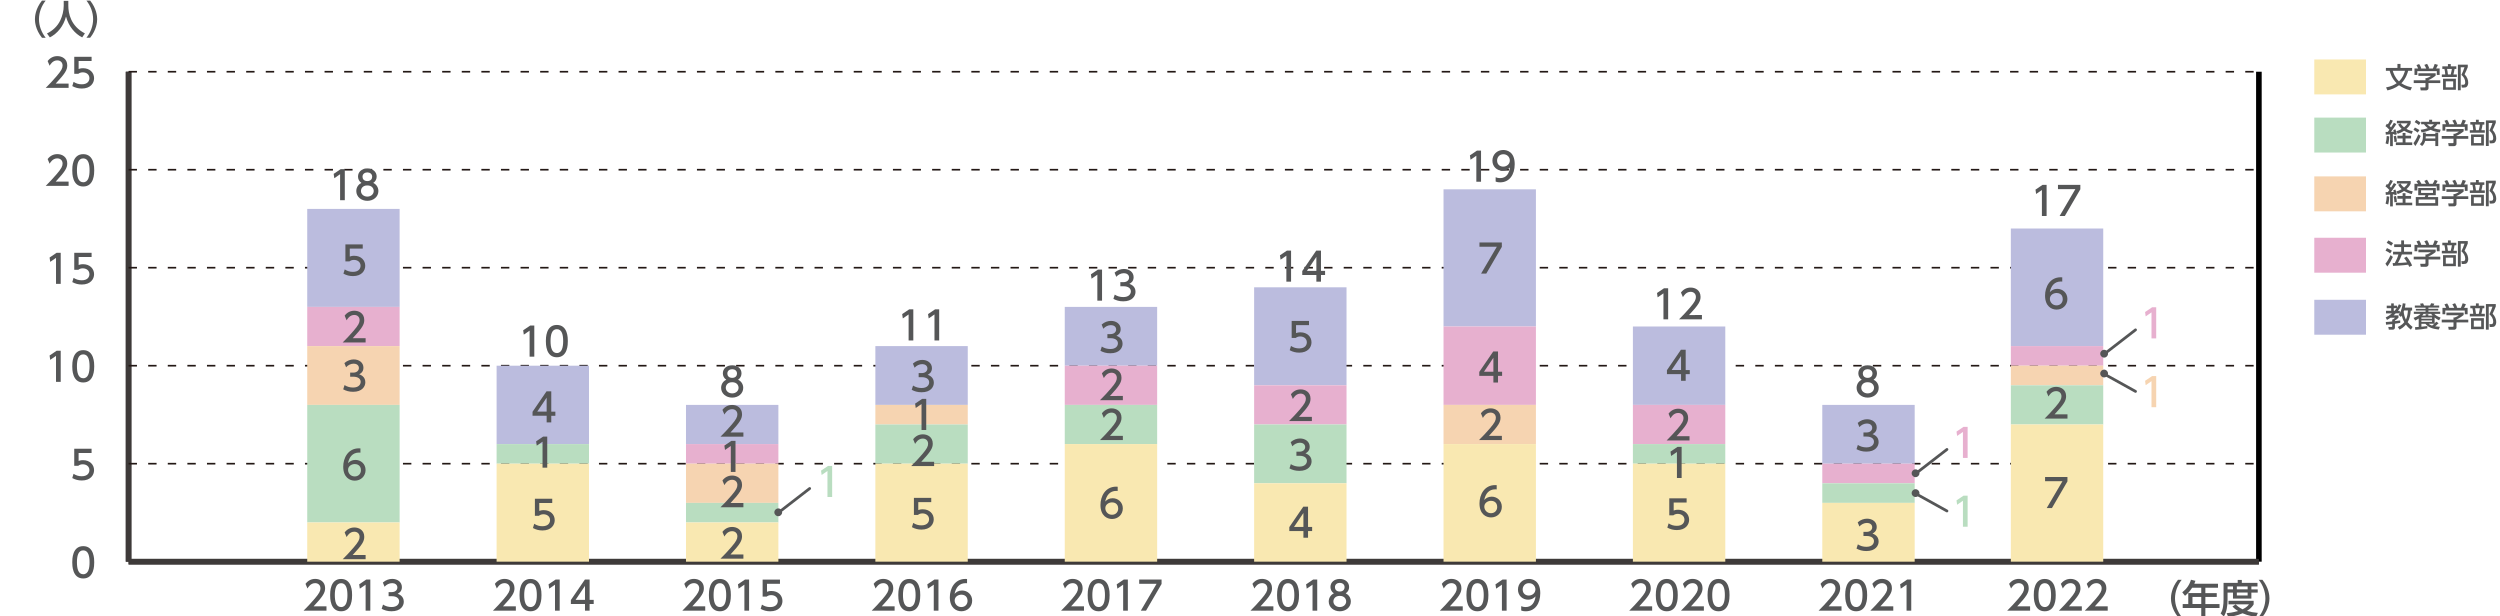 <?xml version="1.0" encoding="utf-8"?>
<!-- Generator: Adobe Illustrator 27.7.0, SVG Export Plug-In . SVG Version: 6.00 Build 0)  -->
<svg version="1.1" id="レイヤー_1" xmlns="http://www.w3.org/2000/svg" xmlns:xlink="http://www.w3.org/1999/xlink" x="0px"
	 y="0px" width="1216.78px" height="300px" viewBox="0 0 1216.78 300" style="enable-background:new 0 0 1216.78 300;"
	 xml:space="preserve">
<style type="text/css">
	.st0{fill:#BBBCDE;}
	.st1{fill:#555657;}
	.st2{fill:#A0D8EF;}
	.st3{fill:#E7B0CF;}
	.st4{fill:#F6D4B1;}
	.st5{fill:#B9DDC0;}
	.st6{fill:#F9E8B1;}
	.st7{fill-rule:evenodd;clip-rule:evenodd;fill:none;stroke:#3E3A39;stroke-width:2.725;stroke-miterlimit:10;}
	.st8{fill:none;stroke:#000000;stroke-width:2.725;stroke-miterlimit:10;}
	
		.st9{fill-rule:evenodd;clip-rule:evenodd;fill:none;stroke:#231815;stroke-width:0.818;stroke-miterlimit:10;stroke-dasharray:4.088,5.451;}
	.st10{fill:none;stroke:#555657;stroke-width:1.363;stroke-linecap:round;stroke-linejoin:round;stroke-miterlimit:10;}
	.st11{fill:#9F9F9F;}
</style>
<rect x="1126.39" y="145.91" class="st0" width="25.17" height="17"/>
<g>
	<path class="st1" d="M1167.02,159.13c0.52-0.23,2.06-0.9,3.18-2.32c-0.87-1.54-1.1-2.67-1.21-3.22c-0.16,0.26-0.22,0.37-0.44,0.7
		l-1.1-1.04c0.22-0.3,0.31-0.44,0.48-0.74h-1.91c-0.22,0.22-0.48,0.51-1.04,0.98h2.39v1.15c-0.71,0.68-1.1,0.98-1.73,1.39v0.26
		c0.29-0.04,2.47-0.31,2.58-0.34v1.2c-0.57,0.11-1.12,0.22-2.58,0.42v1.86c0,0.45-0.29,1.01-0.94,1.01h-2.03l-0.26-1.31h1.56
		c0.18,0,0.35-0.03,0.35-0.31v-1.08c-1.17,0.14-2.14,0.22-3.01,0.29l-0.11-1.32c0.93-0.05,1.83-0.09,3.12-0.26v-0.95h0.38
		c0.29-0.19,0.78-0.63,0.94-0.85h-2.14c-0.82,0.56-1.25,0.8-1.73,1.06l-0.61-1.21c0.59-0.29,1.65-0.81,3.06-1.98h-2.91v-1.24h2.51
		v-1.28h-2.17v-1.23h2.17v-1.09h1.27v1.09h1.58v1.01c0.42-0.63,0.67-1.16,0.91-1.7l1.21,0.55c-0.24,0.52-0.67,1.42-1.66,2.66h0.9
		v1.09c0.82-1.47,1.23-3.37,1.43-4.76l1.35,0.14c-0.05,0.49-0.14,1.09-0.31,1.96h3.51v1.42h-0.67c-0.15,1.98-0.48,3.97-1.49,5.67
		c0.71,0.87,1.47,1.56,2.39,2.32l-0.81,1.32c-0.45-0.34-1.43-1.08-2.44-2.43c-1.19,1.35-2.37,2.03-3.06,2.43L1167.02,159.13z
		 M1165.07,149.99v1.28h0.41c0.26-0.29,0.57-0.65,1.02-1.28H1165.07z M1170.1,151.12c-0.11,0.33-0.14,0.41-0.2,0.57
		c0.14,1.36,0.45,2.67,1.09,3.86c0.64-1.39,0.89-2.91,0.98-4.43H1170.1z"/>
	<path class="st1" d="M1177.21,155.04c-0.75,0.49-1.27,0.75-1.72,0.97l-0.78-1.29c2.28-0.82,2.99-1.54,3.4-1.96h-3.27v-1.02h5.71
		v-0.6h-4.72v-0.82h4.72v-0.59h-5.22v-1.02h2.96c-0.05-0.14-0.38-0.75-0.45-0.89l1.5-0.22c0.14,0.26,0.38,0.81,0.49,1.1h2.92
		c0.19-0.33,0.41-0.83,0.51-1.12l1.57,0.23c-0.12,0.33-0.34,0.72-0.44,0.89h2.8v1.02h-5.25v0.59h4.76v0.82h-4.76v0.6h5.73v1.02
		h-2.84c0.38,0.44,0.96,1.08,3.03,1.86l-0.72,1.31c-0.36-0.18-1.24-0.61-2.18-1.39v2.93c0.34-0.36,0.53-0.6,0.76-0.9l1.17,0.74
		c-0.83,0.89-1.54,1.42-1.69,1.54c1,0.14,1.72,0.18,2.32,0.22l-0.56,1.35c-3.47-0.42-5.08-1.17-6.48-2.82h-1.95v1.43
		c1.65-0.14,2.36-0.25,2.89-0.33v1.14c-1.53,0.31-4.31,0.63-5.87,0.7l-0.14-1.29c0.38-0.01,1.24-0.06,1.8-0.11V155.04z
		 M1178.52,154.52v0.61h5.18v-0.61H1178.52z M1178.52,155.97v0.68h5.18v-0.68H1178.52z M1180.59,153.62v-0.68h1.31v0.68h2.07
		c-0.33-0.37-0.5-0.59-0.72-0.87h-3.67c-0.16,0.26-0.29,0.45-0.67,0.87H1180.59z M1182.08,157.57c0.38,0.34,0.68,0.61,1.65,0.93
		c0.7-0.55,0.93-0.78,1.08-0.93H1182.08z"/>
	<path class="st1" d="M1199.09,152.17v1.13c-0.78,0.7-2.4,1.75-3.48,2.18v0.11h5.73v1.34h-5.73v2.44c0,0.98-0.98,1.13-1.12,1.13
		h-2.67l-0.26-1.45h2.2c0.38,0,0.38-0.19,0.38-0.44v-1.69h-5.72v-1.34h5.72v-1.06h0.6c0.46-0.15,1.41-0.53,2.02-1.08h-6.07v-1.28
		H1199.09z M1190.56,149.85c-0.29-0.74-0.63-1.35-0.82-1.68l1.32-0.49c0.37,0.52,0.79,1.32,1.02,2.05l-0.31,0.12h2.73
		c-0.34-0.79-0.6-1.25-0.93-1.76l1.35-0.52c0.29,0.44,0.82,1.45,1.04,2.13l-0.45,0.15h2.21c0.16-0.31,0.37-0.72,0.9-2.24l1.57,0.46
		c-0.31,0.72-0.49,1.08-0.9,1.77h1.73v3.12h-1.38v-1.83h-9.48v1.83h-1.38v-3.12H1190.56z"/>
	<path class="st1" d="M1205.06,148.8v-1.13h1.38v1.13h2.71v1.24h-0.86c-0.11,0.76-0.34,1.88-0.56,2.7h1.66v1.24h-7.3v-1.24h1.66
		c-0.05-0.97-0.2-1.96-0.4-2.7h-1.02v-1.24H1205.06z M1208.94,160.22h-6.25v-5.39h6.25V160.22z M1207.62,156.07h-3.59v2.93h3.59
		V156.07z M1206.44,152.75c0.29-1.04,0.48-2.31,0.55-2.7h-2.35c0.2,0.96,0.33,1.6,0.44,2.7H1206.44z M1209.92,160.45V148h4.81v1.16
		c-0.68,1.69-0.76,1.87-1.55,3.51c1.35,1.43,1.76,2.91,1.76,4.09c0,0.81-0.25,1.51-0.68,1.94c-0.34,0.34-0.79,0.45-1.5,0.45h-0.97
		l-0.18-1.39h0.89c0.4,0,0.98-0.05,0.98-1.2c0-1.42-0.76-2.69-1.87-3.59c0.55-1.05,1.2-2.67,1.51-3.72h-1.82v11.21H1209.92z"/>
</g>
<line class="st2" x1="1126.39" y1="162.9" x2="1126.39" y2="145.9"/>
<rect x="1126.39" y="115.72" class="st3" width="25.17" height="17"/>
<g>
	<path class="st1" d="M1164.65,125.05c-0.57,1.32-1.73,3.41-2.71,4.65l-0.93-1.36c0.6-0.71,1.2-1.45,2.5-4.16L1164.65,125.05z
		 M1161.77,120.74c1.05,0.48,1.69,0.85,2.39,1.3l-0.85,1.27c-0.71-0.53-1.42-0.95-2.24-1.32L1161.77,120.74z M1162.41,117.01
		c0.56,0.23,1.84,0.95,2.33,1.32l-0.9,1.28c-0.64-0.51-0.81-0.6-2.21-1.43L1162.41,117.01z M1169.01,123.85
		c-0.52,1.56-1.05,2.67-1.88,4.13c1.57-0.05,2.18-0.07,4.39-0.29c-0.53-0.94-1.12-1.73-1.42-2.11l1.24-0.7
		c1.28,1.46,2.21,3.26,2.67,4.35l-1.42,0.65c-0.18-0.41-0.3-0.7-0.48-1.06c-1.98,0.33-5.87,0.53-7.38,0.59l-0.2-1.35
		c0.19,0,0.93-0.03,1.04-0.03c0.9-1.65,1.39-2.75,1.77-4.19h-2.61v-1.31h3.96v-2.29h-3.41v-1.32h3.41v-1.92h1.38v1.92h3.42v1.32
		h-3.42v2.29h3.94v1.31H1169.01z"/>
	<path class="st1" d="M1185.46,121.51v1.13c-0.78,0.7-2.4,1.75-3.48,2.18v0.11h5.73v1.34h-5.73v2.44c0,0.98-0.98,1.13-1.12,1.13
		h-2.67l-0.26-1.45h2.2c0.38,0,0.38-0.19,0.38-0.44v-1.69h-5.72v-1.34h5.72v-1.06h0.6c0.46-0.15,1.41-0.53,2.02-1.08h-6.07v-1.28
		H1185.46z M1176.94,119.19c-0.29-0.74-0.63-1.35-0.82-1.68l1.32-0.49c0.37,0.52,0.79,1.32,1.02,2.05l-0.31,0.12h2.73
		c-0.34-0.79-0.6-1.25-0.93-1.76l1.35-0.52c0.29,0.44,0.82,1.45,1.04,2.13l-0.45,0.15h2.21c0.16-0.31,0.37-0.72,0.9-2.24l1.57,0.46
		c-0.31,0.72-0.49,1.08-0.9,1.77h1.73v3.12h-1.38v-1.83h-9.48v1.83h-1.38v-3.12H1176.94z"/>
	<path class="st1" d="M1191.44,118.14v-1.13h1.38v1.13h2.71v1.24h-0.86c-0.11,0.76-0.34,1.88-0.56,2.7h1.66v1.24h-7.3v-1.24h1.66
		c-0.05-0.97-0.2-1.96-0.4-2.7h-1.02v-1.24H1191.44z M1195.31,129.55h-6.25v-5.39h6.25V129.55z M1193.99,125.41h-3.59v2.93h3.59
		V125.41z M1192.81,122.08c0.29-1.04,0.48-2.31,0.55-2.7h-2.35c0.2,0.96,0.33,1.6,0.44,2.7H1192.81z M1196.29,129.79v-12.45h4.81
		v1.16c-0.68,1.69-0.76,1.87-1.55,3.51c1.35,1.43,1.76,2.91,1.76,4.09c0,0.81-0.25,1.51-0.68,1.94c-0.34,0.34-0.79,0.45-1.5,0.45
		h-0.97l-0.18-1.39h0.89c0.4,0,0.98-0.05,0.98-1.2c0-1.42-0.76-2.69-1.87-3.59c0.55-1.05,1.2-2.67,1.51-3.72h-1.82v11.21H1196.29z"
		/>
</g>
<rect x="1126.39" y="85.85" class="st4" width="25.17" height="17"/>
<g>
	<path class="st1" d="M1161.09,93.53c0.34,0,0.41,0,1.06-0.01c0.27-0.33,0.57-0.75,0.79-1.05c-0.98-1.12-1.51-1.49-1.91-1.75
		l0.71-1.21c0.22,0.17,0.29,0.22,0.44,0.34c0.15-0.22,0.72-1.12,1.23-2.26l1.25,0.45c-0.34,0.67-0.85,1.65-1.54,2.63
		c0.4,0.37,0.53,0.53,0.63,0.64c0.53-0.81,0.81-1.21,1.38-2.22l1.21,0.59c-0.68,1.12-2.13,3.18-2.62,3.79l1.36-0.05
		c-0.14-0.49-0.16-0.56-0.24-0.81l1.04-0.38c0.27,0.71,0.56,1.61,0.71,2.44l-1.16,0.37c-0.03-0.22-0.04-0.31-0.07-0.49
		c-0.16,0.01-0.61,0.05-0.74,0.07v5.82h-1.32V94.7c-0.7,0.05-1.75,0.12-2.1,0.15L1161.09,93.53z M1162.9,95.71
		c-0.03,0.48-0.12,2.33-0.53,3.82l-1.28-0.41c0.36-1.2,0.46-2.1,0.57-3.62L1162.9,95.71z M1166.15,95.37
		c0.24,0.9,0.38,1.7,0.44,2.89l-1.2,0.19c-0.01-0.78-0.15-1.96-0.35-2.8L1166.15,95.37z M1173.5,95.37v1.34h-2.71v1.92h3.27v1.28
		h-7.98v-1.28h3.31v-1.92h-2.55v-1.34h2.55v-1.35h1.39v1.35H1173.5z M1168.34,89.37c0.3,0.44,0.75,1.09,1.75,1.91
		c1.09-0.91,1.45-1.47,1.75-1.94h-5.25v-1.23h6.72v1.23c-0.18,0.42-0.63,1.42-2.07,2.71c1.43,0.83,2.52,1,3.07,1.06l-0.48,1.35
		c-1.92-0.51-2.99-1.05-3.75-1.51c-1.31,0.89-2.4,1.27-3.07,1.5l-0.68-1.27c0.49-0.14,1.32-0.37,2.58-1.1
		c-0.72-0.67-1.21-1.34-1.73-2.17L1168.34,89.37z"/>
	<path class="st1" d="M1180.78,89.47c-0.08-0.15-0.45-0.83-0.84-1.41l1.31-0.6c0.59,0.93,0.81,1.3,1.12,2.01h1.65
		c0.48-0.75,0.72-1.27,1-1.94l1.41,0.51c-0.27,0.6-0.7,1.23-0.85,1.43h1.76v3.25h-1.36v-2.01h-9.43v2.01h-1.41v-3.25h1.79
		c-0.45-0.7-0.72-1.08-0.86-1.27l1.28-0.63c0.29,0.38,0.68,0.91,1.21,1.9H1180.78z M1185.53,95.02h-3.57l-0.31,0.9h5.02v4.2h-10.87
		v-4.2h4.35c0.15-0.29,0.27-0.57,0.34-0.9h-3.51V91.5h8.55V95.02z M1185.27,97.12h-8.09v1.76h8.09V97.12z M1184.17,92.6h-5.81v1.31
		h5.81V92.6z"/>
	<path class="st1" d="M1199.09,92.11v1.13c-0.78,0.7-2.4,1.75-3.48,2.18v0.11h5.73v1.34h-5.73v2.44c0,0.98-0.98,1.13-1.12,1.13
		h-2.67l-0.26-1.45h2.2c0.38,0,0.38-0.19,0.38-0.44v-1.69h-5.72v-1.34h5.72v-1.06h0.6c0.46-0.15,1.41-0.53,2.02-1.08h-6.07v-1.28
		H1199.09z M1190.56,89.79c-0.29-0.74-0.63-1.35-0.82-1.68l1.32-0.49c0.37,0.52,0.79,1.32,1.02,2.05l-0.31,0.12h2.73
		c-0.34-0.79-0.6-1.25-0.93-1.76l1.35-0.52c0.29,0.44,0.82,1.45,1.04,2.13l-0.45,0.15h2.21c0.16-0.31,0.37-0.72,0.9-2.24l1.57,0.46
		c-0.31,0.72-0.49,1.08-0.9,1.77h1.73v3.12h-1.38v-1.83h-9.48v1.83h-1.38v-3.12H1190.56z"/>
	<path class="st1" d="M1205.06,88.74v-1.13h1.38v1.13h2.71v1.24h-0.86c-0.11,0.76-0.34,1.88-0.56,2.7h1.66v1.24h-7.3v-1.24h1.66
		c-0.05-0.97-0.2-1.96-0.4-2.7h-1.02v-1.24H1205.06z M1208.94,100.16h-6.25v-5.39h6.25V100.16z M1207.62,96.01h-3.59v2.93h3.59
		V96.01z M1206.44,92.68c0.29-1.04,0.48-2.31,0.55-2.7h-2.35c0.2,0.96,0.33,1.6,0.44,2.7H1206.44z M1209.92,100.39V87.94h4.81v1.16
		c-0.68,1.69-0.76,1.87-1.55,3.51c1.35,1.43,1.76,2.91,1.76,4.09c0,0.81-0.25,1.51-0.68,1.94c-0.34,0.34-0.79,0.45-1.5,0.45h-0.97
		l-0.18-1.39h0.89c0.4,0,0.98-0.05,0.98-1.2c0-1.42-0.76-2.69-1.87-3.59c0.55-1.05,1.2-2.67,1.51-3.72h-1.82v11.21H1209.92z"/>
</g>
<rect x="1126.39" y="57.24" class="st5" width="25.17" height="17"/>
<g>
	<path class="st1" d="M1161.09,64.21c0.34,0,0.41,0,1.06-0.01c0.27-0.33,0.57-0.75,0.79-1.05c-0.98-1.12-1.51-1.49-1.91-1.75
		l0.71-1.21c0.22,0.17,0.29,0.22,0.44,0.34c0.15-0.22,0.72-1.12,1.23-2.26l1.25,0.45c-0.34,0.67-0.85,1.65-1.54,2.63
		c0.4,0.37,0.53,0.53,0.63,0.64c0.53-0.81,0.81-1.21,1.38-2.22l1.21,0.59c-0.68,1.12-2.13,3.18-2.62,3.79l1.36-0.05
		c-0.14-0.49-0.16-0.56-0.24-0.81l1.04-0.38c0.27,0.71,0.56,1.61,0.71,2.44l-1.16,0.37c-0.03-0.22-0.04-0.31-0.07-0.49
		c-0.16,0.01-0.61,0.05-0.74,0.07v5.82h-1.32v-5.73c-0.7,0.05-1.75,0.12-2.1,0.15L1161.09,64.21z M1162.9,66.39
		c-0.03,0.48-0.12,2.33-0.53,3.82l-1.28-0.41c0.36-1.2,0.46-2.1,0.57-3.62L1162.9,66.39z M1166.15,66.05
		c0.24,0.9,0.38,1.7,0.44,2.89l-1.2,0.19c-0.01-0.78-0.15-1.96-0.35-2.8L1166.15,66.05z M1173.5,66.05v1.34h-2.71v1.92h3.27v1.28
		h-7.98v-1.28h3.31v-1.92h-2.55v-1.34h2.55V64.7h1.39v1.35H1173.5z M1168.34,60.05c0.3,0.44,0.75,1.09,1.75,1.91
		c1.09-0.91,1.45-1.47,1.75-1.94h-5.25v-1.23h6.72v1.23c-0.18,0.42-0.63,1.42-2.07,2.71c1.43,0.83,2.52,1,3.07,1.06l-0.48,1.35
		c-1.92-0.51-2.99-1.05-3.75-1.51c-1.31,0.89-2.4,1.27-3.07,1.5l-0.68-1.27c0.49-0.14,1.32-0.37,2.58-1.1
		c-0.72-0.67-1.21-1.34-1.73-2.17L1168.34,60.05z"/>
	<path class="st1" d="M1178.18,66.2c-0.49,1.23-1.6,3.53-2.61,4.88l-0.91-1.38c1.34-1.79,2.14-3.76,2.37-4.34L1178.18,66.2z
		 M1175.36,62.06c1.41,0.68,1.92,1.06,2.22,1.28l-0.89,1.2c-0.63-0.55-1.28-0.95-2.02-1.35L1175.36,62.06z M1176.05,58.35
		c0.67,0.34,1.55,0.9,2.11,1.31l-0.85,1.21c-0.68-0.59-1.12-0.87-2.07-1.42L1176.05,58.35z M1180.66,65.19h4.64v-0.64h1.41v6.53
		h-1.41v-2.5h-4.94c-0.38,1.31-0.86,1.92-1.51,2.5l-1.12-0.94c0.7-0.55,1.54-1.31,1.54-3.78v-1.82h1.39V65.19z M1178.19,63.16
		c0.61-0.08,1.73-0.22,3.45-0.79c-0.3-0.22-1.06-0.78-1.85-1.89h-1.39v-1.21h3.89v-1h1.46v1h3.87v1.21h-1.39
		c-0.24,0.42-0.67,1.12-1.77,1.92c1.15,0.38,2.18,0.57,3.45,0.71l-0.44,1.36c-0.76-0.1-2.5-0.31-4.46-1.27
		c-1.01,0.44-2.32,0.91-4.42,1.25L1178.19,63.16z M1185.3,67.4v-1.04h-4.64c0,0.27,0,0.52-0.07,1.04H1185.3z M1181.23,60.47
		c0.78,0.79,1.39,1.12,1.77,1.31c0.98-0.51,1.28-0.87,1.62-1.31H1181.23z"/>
	<path class="st1" d="M1199.09,62.79v1.13c-0.78,0.7-2.4,1.75-3.48,2.18v0.11h5.73v1.34h-5.73v2.44c0,0.98-0.98,1.13-1.12,1.13
		h-2.67l-0.26-1.45h2.2c0.38,0,0.38-0.19,0.38-0.44v-1.69h-5.72v-1.34h5.72v-1.06h0.6c0.46-0.15,1.41-0.53,2.02-1.08h-6.07v-1.28
		H1199.09z M1190.56,60.47c-0.29-0.74-0.63-1.35-0.82-1.68l1.32-0.49c0.37,0.52,0.79,1.32,1.02,2.05l-0.31,0.12h2.73
		c-0.34-0.79-0.6-1.25-0.93-1.76l1.35-0.52c0.29,0.44,0.82,1.45,1.04,2.13l-0.45,0.15h2.21c0.16-0.31,0.37-0.72,0.9-2.24l1.57,0.46
		c-0.31,0.72-0.49,1.08-0.9,1.77h1.73v3.12h-1.38v-1.83h-9.48v1.83h-1.38v-3.12H1190.56z"/>
	<path class="st1" d="M1205.06,59.42v-1.13h1.38v1.13h2.71v1.24h-0.86c-0.11,0.76-0.34,1.88-0.56,2.7h1.66v1.24h-7.3v-1.24h1.66
		c-0.05-0.97-0.2-1.96-0.4-2.7h-1.02v-1.24H1205.06z M1208.94,70.84h-6.25v-5.39h6.25V70.84z M1207.62,66.69h-3.59v2.93h3.59V66.69z
		 M1206.44,63.36c0.29-1.04,0.48-2.31,0.55-2.7h-2.35c0.2,0.96,0.33,1.6,0.44,2.7H1206.44z M1209.92,71.07V58.61h4.81v1.16
		c-0.68,1.69-0.76,1.87-1.55,3.51c1.35,1.43,1.76,2.91,1.76,4.09c0,0.81-0.25,1.51-0.68,1.94c-0.34,0.34-0.79,0.45-1.5,0.45h-0.97
		l-0.18-1.39h0.89c0.4,0,0.98-0.05,0.98-1.2c0-1.42-0.76-2.69-1.87-3.59c0.55-1.05,1.2-2.67,1.51-3.72h-1.82v11.21H1209.92z"/>
</g>
<rect x="1126.39" y="28.94" class="st6" width="25.17" height="17"/>
<g>
	<path class="st1" d="M1173.17,44c-2.43-0.63-3.94-1.41-5.52-2.51c-1.99,1.47-3.85,2.09-5.65,2.51l-0.68-1.45
		c2.55-0.46,4.17-1.35,5.16-2.05c-2.3-2.24-3.06-4.8-3.4-6.04h-1.84v-1.41h5.62v-1.94h1.49v1.94h5.66v1.41h-1.94
		c-0.24,0.94-0.97,3.67-3.3,6.06c2.13,1.41,4.13,1.8,5.17,1.99L1173.17,44z M1164.58,34.47c0.33,1.04,1.06,3.34,3.03,5.14
		c2.02-1.91,2.67-4.28,2.92-5.14H1164.58z"/>
	<path class="st1" d="M1185.46,35.67v1.13c-0.78,0.7-2.4,1.75-3.48,2.18v0.11h5.73v1.34h-5.73v2.44c0,0.98-0.98,1.13-1.12,1.13
		h-2.67l-0.26-1.45h2.2c0.38,0,0.38-0.19,0.38-0.44v-1.69h-5.72v-1.34h5.72v-1.06h0.6c0.46-0.15,1.41-0.53,2.02-1.08h-6.07v-1.28
		H1185.46z M1176.94,33.35c-0.29-0.74-0.63-1.35-0.82-1.68l1.32-0.49c0.37,0.52,0.79,1.32,1.02,2.05l-0.31,0.12h2.73
		c-0.34-0.79-0.6-1.25-0.93-1.76l1.35-0.52c0.29,0.44,0.82,1.45,1.04,2.13l-0.45,0.15h2.21c0.16-0.31,0.37-0.72,0.9-2.24l1.57,0.46
		c-0.31,0.72-0.49,1.08-0.9,1.77h1.73v3.12h-1.38v-1.83h-9.48v1.83h-1.38v-3.12H1176.94z"/>
	<path class="st1" d="M1191.44,32.3v-1.13h1.38v1.13h2.71v1.24h-0.86c-0.11,0.76-0.34,1.88-0.56,2.7h1.66v1.24h-7.3v-1.24h1.66
		c-0.05-0.97-0.2-1.96-0.4-2.7h-1.02V32.3H1191.44z M1195.31,43.72h-6.25v-5.39h6.25V43.72z M1193.99,39.57h-3.59v2.93h3.59V39.57z
		 M1192.81,36.24c0.29-1.04,0.48-2.31,0.55-2.7h-2.35c0.2,0.96,0.33,1.6,0.44,2.7H1192.81z M1196.29,43.95V31.49h4.81v1.16
		c-0.68,1.69-0.76,1.87-1.55,3.51c1.35,1.43,1.76,2.91,1.76,4.09c0,0.81-0.25,1.51-0.68,1.94c-0.34,0.34-0.79,0.45-1.5,0.45h-0.97
		l-0.18-1.39h0.89c0.4,0,0.98-0.05,0.98-1.2c0-1.42-0.76-2.69-1.87-3.59c0.55-1.05,1.2-2.67,1.51-3.72h-1.82v11.21H1196.29z"/>
</g>
<g>
	<path class="st1" d="M1060.05,300.29c-3.23-4.05-3.42-7.84-3.42-9.05c0-1.2,0.19-5,3.42-9.05h1.81c-2.04,2.6-3.26,5.75-3.26,9.05
		c0,3.3,1.24,6.45,3.26,9.05H1060.05z"/>
	<path class="st1" d="M1079.53,284.14v1.93h-6.15v2.6h5.54v1.87h-5.54v3.45h6.89v1.93h-6.89v4.29h-2v-4.29h-9.03v-1.93h2.71v-5.33
		h6.32v-2.6h-4.43c-1.36,2.12-2.48,3.09-3.47,3.91l-1.35-1.7c2.06-1.56,3.49-3.53,4.24-6.11l2.18,0.53
		c-0.25,0.74-0.36,0.99-0.55,1.43H1079.53z M1071.38,290.53h-4.28v3.45h4.28V290.53z"/>
	<path class="st1" d="M1082.25,283.68h6.87v-1.41h2v1.41h7.63v1.76h-2.98v1.41h3.09v1.56h-3.09v2.94h-8.95v-2.94h-2.64v3.47
		c0,2.92-0.4,5.98-1.81,8.17l-1.57-1.49c1.15-1.68,1.43-4.22,1.43-6.72V283.68z M1088.14,294.16c0.55,0.55,1.53,1.55,3.36,2.39
		c2.02-0.97,2.67-1.83,3.09-2.4h-9.96v-1.72h12.25v1.72c-0.29,0.5-1.03,1.79-3.25,3.21c1.64,0.48,3.21,0.75,5.31,0.94l-0.88,1.89
		c-0.92-0.09-3.59-0.4-6.57-1.7c-2.9,1.26-5.42,1.58-6.99,1.74l-0.78-1.78c1.05-0.11,2.94-0.29,5.57-1.07
		c-1.76-1.07-2.42-1.83-2.73-2.2L1088.14,294.16z M1084.19,285.44v1.41h2.64v-1.41H1084.19z M1088.7,285.44v1.41h5.25v-1.41H1088.7z
		 M1088.7,288.41v1.41h5.25v-1.41H1088.7z"/>
	<path class="st1" d="M1099.34,300.29c2.04-2.58,3.26-5.74,3.26-9.05c0-3.3-1.22-6.47-3.26-9.05h1.81c3.09,3.86,3.42,7.58,3.42,9.05
		c0,1.47-0.32,5.19-3.42,9.05H1099.34z"/>
</g>
<g>
	<path class="st1" d="M20.42,18.38C17.19,14.34,17,10.54,17,9.34c0-1.2,0.19-5,3.42-9.05h1.81c-2.04,2.6-3.26,5.75-3.26,9.05
		c0,3.3,1.24,6.45,3.26,9.05H20.42z"/>
	<path class="st1" d="M31.02,0.42h2.23v2.35c0,3.7,1.16,9.93,8.07,13.48l-1.32,1.95c-3.51-1.76-6.57-5.33-7.88-10.15
		c-1.18,4.58-4.05,8.19-7.85,10.15l-1.41-1.91c2.79-1.35,5.12-3.53,6.47-6.34c1.03-2.12,1.68-4.77,1.68-7.1V0.42z"/>
	<path class="st1" d="M42.06,18.38c2.04-2.58,3.26-5.74,3.26-9.05c0-3.3-1.22-6.47-3.26-9.05h1.81c3.09,3.86,3.42,7.58,3.42,9.05
		c0,1.47-0.32,5.19-3.42,9.05H42.06z"/>
</g>
<g>
	<line class="st7" x1="62.58" y1="273.38" x2="1099.43" y2="273.38"/>
	<g>
		<g>
			<line class="st7" x1="62.58" y1="273.38" x2="62.58" y2="34.91"/>
			<line class="st8" x1="1099.43" y1="273.38" x2="1099.43" y2="34.91"/>
		</g>
	</g>
</g>
<g>
	<g>
		<g>
			<path class="st1" d="M35.17,273.67c0-1.47,0-7.86,5.34-7.86c5.35,0,5.35,6.41,5.35,7.86c0,1.47,0,7.88-5.35,7.88
				C35.17,281.55,35.17,275.13,35.17,273.67z M43.59,273.67c0-2.92-0.55-5.8-3.07-5.8c-2.52,0-3.07,2.9-3.07,5.8
				c0,3.07,0.63,5.82,3.07,5.82C43.04,279.49,43.59,276.55,43.59,273.67z"/>
		</g>
		<g>
			<path class="st1" d="M44.58,220.47h-6.32v3.88c0.48-0.17,1.09-0.38,2.18-0.38c3.24,0,5.34,2.16,5.34,4.87
				c0,2.38-1.72,5.02-5.97,5.02c-1.68,0-3.15-0.38-4.64-1.18l0.63-2.08c1.22,0.82,2.52,1.2,3.99,1.2c2.92,0,3.72-1.72,3.72-2.98
				c0-1.78-1.45-2.84-3.23-2.84c-0.78,0-1.58,0.21-2.18,0.72h-1.97v-8.28h8.44V220.47z"/>
		</g>
		<g>
			<path class="st1" d="M27.55,170.72h2v15.14h-2.29V173.2l-2.82,1.95l-0.31-2.12L27.55,170.72z"/>
			<path class="st1" d="M35.17,178.28c0-1.47,0-7.86,5.34-7.86c5.35,0,5.35,6.41,5.35,7.86c0,1.47,0,7.88-5.35,7.88
				C35.17,186.16,35.17,179.75,35.17,178.28z M43.59,178.28c0-2.92-0.55-5.8-3.07-5.8c-2.52,0-3.07,2.9-3.07,5.8
				c0,3.07,0.63,5.82,3.07,5.82C43.04,184.1,43.59,181.16,43.59,178.28z"/>
		</g>
		<g>
			<path class="st1" d="M27.55,123.03h2v15.14h-2.29v-12.66l-2.82,1.95l-0.31-2.12L27.55,123.03z"/>
			<path class="st1" d="M44.59,125.09h-6.32v3.88c0.48-0.17,1.09-0.38,2.18-0.38c3.25,0,5.34,2.16,5.34,4.87
				c0,2.38-1.72,5.02-5.97,5.02c-1.68,0-3.15-0.38-4.64-1.18l0.63-2.08c1.22,0.82,2.52,1.2,3.99,1.2c2.92,0,3.72-1.72,3.72-2.98
				c0-1.78-1.45-2.84-3.23-2.84c-0.78,0-1.58,0.21-2.18,0.72h-1.97v-8.28h8.44V125.09z"/>
		</g>
		<g>
			<path class="st1" d="M33.39,88.41v2.06H22.24c1.66-1.66,3.42-3.45,5.36-5.75c2.31-2.71,2.86-3.84,2.86-5.12
				c0-1.49-1.03-2.52-2.58-2.52c-2.25,0-3.38,2-3.74,2.61l-0.95-2.27c1.18-1.56,2.79-2.41,4.75-2.41c2.16,0,4.79,1.24,4.79,4.52
				c0,2.16-0.9,3.82-5.61,8.85H33.39z"/>
			<path class="st1" d="M35.17,82.89c0-1.47,0-7.86,5.34-7.86c5.35,0,5.35,6.41,5.35,7.86c0,1.47,0,7.88-5.35,7.88
				C35.17,90.77,35.17,84.36,35.17,82.89z M43.59,82.89c0-2.92-0.55-5.8-3.07-5.8c-2.52,0-3.07,2.9-3.07,5.8
				c0,3.07,0.63,5.82,3.07,5.82C43.04,88.71,43.59,85.77,43.59,82.89z"/>
		</g>
		<g>
			<path class="st1" d="M33.39,40.71v2.06H22.24c1.66-1.66,3.42-3.45,5.36-5.75c2.31-2.71,2.86-3.84,2.86-5.12
				c0-1.49-1.03-2.52-2.58-2.52c-2.25,0-3.38,2-3.74,2.61l-0.95-2.27c1.18-1.56,2.79-2.41,4.75-2.41c2.16,0,4.79,1.24,4.79,4.52
				c0,2.16-0.9,3.82-5.61,8.85H33.39z"/>
			<path class="st1" d="M44.59,29.7h-6.32v3.88c0.48-0.17,1.09-0.38,2.18-0.38c3.25,0,5.34,2.16,5.34,4.87
				c0,2.38-1.72,5.02-5.97,5.02c-1.68,0-3.15-0.38-4.64-1.18l0.63-2.08c1.22,0.82,2.52,1.2,3.99,1.2c2.92,0,3.72-1.72,3.72-2.98
				c0-1.78-1.45-2.84-3.23-2.84c-0.78,0-1.58,0.21-2.18,0.72h-1.97v-8.28h8.44V29.7z"/>
		</g>
	</g>
	<line class="st7" x1="62.58" y1="273.38" x2="62.58" y2="34.91"/>
	<g>
		<g>
			<line class="st7" x1="62.58" y1="273.38" x2="1099.43" y2="273.38"/>
			<line class="st9" x1="62.58" y1="225.68" x2="1099.43" y2="225.68"/>
			<line class="st9" x1="62.58" y1="177.99" x2="1099.43" y2="177.99"/>
			<line class="st9" x1="62.58" y1="130.29" x2="1099.43" y2="130.29"/>
			<line class="st9" x1="62.58" y1="82.6" x2="1099.43" y2="82.6"/>
			<line class="st9" x1="62.58" y1="34.91" x2="1099.43" y2="34.91"/>
		</g>
	</g>
</g>
<g>
	<rect x="149.53" y="101.68" class="st0" width="44.97" height="47.69"/>
	<rect x="149.53" y="149.37" class="st2" width="44.97" height="0"/>
	<rect x="149.53" y="149.37" class="st3" width="44.97" height="19.08"/>
	<rect x="149.53" y="168.45" class="st4" width="44.97" height="28.62"/>
	<rect x="149.53" y="197.07" class="st5" width="44.97" height="57.23"/>
	<rect x="149.53" y="254.3" class="st6" width="44.97" height="19.08"/>
	<g>
		<path class="st1" d="M158.9,295.15v2.06h-11.15c1.66-1.66,3.42-3.45,5.36-5.75c2.31-2.71,2.86-3.84,2.86-5.12
			c0-1.49-1.03-2.52-2.58-2.52c-2.25,0-3.38,2-3.74,2.61l-0.95-2.27c1.18-1.56,2.79-2.41,4.75-2.41c2.16,0,4.79,1.24,4.79,4.52
			c0,2.16-0.9,3.82-5.61,8.85H158.9z"/>
		<path class="st1" d="M160.68,289.64c0-1.47,0-7.86,5.34-7.86c5.35,0,5.35,6.41,5.35,7.86c0,1.47,0,7.88-5.35,7.88
			C160.68,297.52,160.68,291.11,160.68,289.64z M169.1,289.64c0-2.92-0.55-5.8-3.07-5.8c-2.52,0-3.07,2.9-3.07,5.8
			c0,3.07,0.63,5.82,3.07,5.82C168.55,295.46,169.1,292.52,169.1,289.64z"/>
		<path class="st1" d="M178.24,282.08h2v15.14h-2.29v-12.66l-2.82,1.95l-0.31-2.12L178.24,282.08z"/>
		<path class="st1" d="M186.42,294.25c1.22,0.82,2.69,1.2,4.16,1.2c2.71,0,3.68-1.49,3.68-2.79c0-1.34-1.11-2.48-3.61-2.48h-1.51
			v-1.99h1.45c2.06,0,2.81-1.24,2.81-2.25c0-1.45-1.28-2.12-2.52-2.12c-1.43,0-2.77,0.69-3.72,1.75l-0.82-2.04
			c1.45-1.28,3.11-1.78,4.56-1.78c2.5,0,4.71,1.47,4.71,4.03c0,2.14-1.51,2.92-2.06,3.21c0.78,0.31,2.98,1.14,2.98,3.88
			c0,2.04-1.53,4.64-5.96,4.64c-1.99,0-3.45-0.48-4.81-1.2L186.42,294.25z"/>
	</g>
	<g>
		<path class="st1" d="M176.56,121h-6.32v3.87c0.48-0.17,1.09-0.38,2.18-0.38c3.25,0,5.34,2.16,5.34,4.87
			c0,2.39-1.72,5.02-5.97,5.02c-1.68,0-3.15-0.38-4.64-1.18l0.63-2.08c1.22,0.82,2.52,1.2,3.99,1.2c2.92,0,3.72-1.72,3.72-2.98
			c0-1.78-1.45-2.84-3.23-2.84c-0.78,0-1.58,0.21-2.18,0.73h-1.97v-8.29h8.44V121z"/>
	</g>
	<g>
		<path class="st1" d="M177.95,164.61v2.06h-11.15c1.66-1.66,3.42-3.45,5.36-5.74c2.31-2.71,2.86-3.84,2.86-5.12
			c0-1.49-1.03-2.52-2.58-2.52c-2.25,0-3.38,2-3.74,2.61l-0.95-2.27c1.18-1.56,2.79-2.4,4.75-2.4c2.16,0,4.79,1.24,4.79,4.52
			c0,2.16-0.9,3.82-5.61,8.86H177.95z"/>
	</g>
	<g>
		<path class="st1" d="M167.7,187.42c1.22,0.82,2.69,1.2,4.16,1.2c2.71,0,3.68-1.49,3.68-2.79c0-1.34-1.11-2.48-3.61-2.48h-1.51
			v-1.99h1.45c2.06,0,2.81-1.24,2.81-2.25c0-1.45-1.28-2.12-2.52-2.12c-1.43,0-2.77,0.69-3.72,1.76l-0.82-2.04
			c1.45-1.28,3.11-1.78,4.56-1.78c2.5,0,4.71,1.47,4.71,4.03c0,2.14-1.51,2.92-2.06,3.21c0.78,0.31,2.98,1.15,2.98,3.88
			c0,2.04-1.53,4.64-5.96,4.64c-1.99,0-3.45-0.48-4.81-1.2L167.7,187.42z"/>
	</g>
	<g>
		<path class="st1" d="M175.43,220.31c-0.44-0.02-0.48-0.04-0.67-0.04c-3.21,0-4.79,2.23-5.4,5.19c0.76-0.84,1.91-1.62,3.63-1.62
			c2.54,0,4.94,1.87,4.94,4.94c0,3.02-2.35,5.17-5.25,5.17c-2.42,0-5.63-1.55-5.63-6.83c0-4.18,2.33-8.91,7.62-8.91
			c0.27,0,0.44,0,0.76,0.04V220.31z M172.68,225.86c-1.47,0-3.28,0.94-3.28,2.84c0,1.58,1.24,3.19,3.23,3.19
			c1.97,0,3.04-1.45,3.04-3.02C175.66,226.21,173.51,225.86,172.68,225.86z"/>
	</g>
	<g>
		<path class="st1" d="M177.95,270.11v2.06h-11.15c1.66-1.66,3.42-3.45,5.36-5.74c2.31-2.71,2.86-3.84,2.86-5.12
			c0-1.49-1.03-2.52-2.58-2.52c-2.25,0-3.38,2-3.74,2.61l-0.95-2.27c1.18-1.56,2.79-2.4,4.75-2.4c2.16,0,4.79,1.24,4.79,4.52
			c0,2.16-0.9,3.82-5.61,8.86H177.95z"/>
	</g>
	<g>
		<g>
			<path class="st1" d="M165.82,82.31h2v15.14h-2.29V84.79l-2.82,1.95l-0.31-2.12L165.82,82.31z"/>
			<path class="st1" d="M184.17,93c0,2.79-2.44,4.75-5.38,4.75s-5.38-1.97-5.38-4.75c0-2.08,1.3-3.4,2.5-3.99
				c-1.13-0.69-1.66-1.91-1.66-3.07c0-2.25,1.78-3.93,4.54-3.93c2.75,0,4.54,1.68,4.54,3.93c0,1.16-0.53,2.39-1.66,3.07
				C182.88,89.6,184.17,90.91,184.17,93z M181.9,92.96c0-1.11-0.76-2.71-3.11-2.71c-2.33,0-3.11,1.58-3.11,2.71
				c0,1.51,1.3,2.73,3.11,2.73C180.6,95.69,181.9,94.46,181.9,92.96z M181.14,86.03c0-1.41-1.13-2.12-2.35-2.12s-2.35,0.73-2.35,2.1
				c0,0.92,0.53,2.12,2.35,2.12C180.59,88.13,181.14,86.93,181.14,86.03z"/>
		</g>
	</g>
</g>
<g>
	<rect x="241.7" y="177.99" class="st0" width="44.97" height="38.15"/>
	<rect x="241.7" y="216.14" class="st2" width="44.97" height="0"/>
	<rect x="241.7" y="216.14" class="st3" width="44.97" height="0"/>
	<rect x="241.7" y="216.14" class="st4" width="44.97" height="0"/>
	<rect x="241.7" y="216.14" class="st5" width="44.97" height="9.54"/>
	<rect x="241.7" y="225.68" class="st6" width="44.97" height="47.69"/>
	<g>
		<path class="st1" d="M251.07,295.15v2.06h-11.15c1.66-1.66,3.42-3.45,5.36-5.75c2.31-2.71,2.86-3.84,2.86-5.12
			c0-1.49-1.03-2.52-2.58-2.52c-2.25,0-3.38,2-3.74,2.61l-0.95-2.27c1.18-1.56,2.79-2.41,4.75-2.41c2.16,0,4.79,1.24,4.79,4.52
			c0,2.16-0.9,3.82-5.61,8.85H251.07z"/>
		<path class="st1" d="M252.86,289.64c0-1.47,0-7.86,5.34-7.86c5.35,0,5.35,6.41,5.35,7.86c0,1.47,0,7.88-5.35,7.88
			C252.86,297.52,252.86,291.11,252.86,289.64z M261.28,289.64c0-2.92-0.55-5.8-3.07-5.8c-2.52,0-3.07,2.9-3.07,5.8
			c0,3.07,0.63,5.82,3.07,5.82C260.72,295.46,261.28,292.52,261.28,289.64z"/>
		<path class="st1" d="M270.41,282.08h2v15.14h-2.29v-12.66l-2.82,1.95l-0.31-2.12L270.41,282.08z"/>
		<path class="st1" d="M284.72,297.21v-3.24h-6.87v-1.93l6.81-9.96h2.31v9.89h1.99v2h-1.99v3.24H284.72z M280.14,291.96h4.58v-6.79
			L280.14,291.96z"/>
	</g>
	<g>
		<path class="st1" d="M266.06,205.59v-3.24h-6.87v-1.93l6.81-9.96h2.31v9.89h1.99v2.01h-1.99v3.24H266.06z M261.48,200.34h4.58
			v-6.79L261.48,200.34z"/>
	</g>
	<g>
		<path class="st1" d="M264.35,212.49h2v15.14h-2.29v-12.66l-2.82,1.95l-0.31-2.12L264.35,212.49z"/>
	</g>
	<g>
		<path class="st1" d="M268.79,244.8h-6.32v3.87c0.48-0.17,1.09-0.38,2.18-0.38c3.25,0,5.34,2.16,5.34,4.87
			c0,2.39-1.72,5.02-5.97,5.02c-1.68,0-3.15-0.38-4.64-1.18l0.63-2.08c1.22,0.82,2.52,1.2,3.99,1.2c2.92,0,3.72-1.72,3.72-2.98
			c0-1.78-1.45-2.84-3.23-2.84c-0.78,0-1.58,0.21-2.18,0.73h-1.97v-8.29h8.44V244.8z"/>
	</g>
	<g>
		<g>
			<path class="st1" d="M258.05,158.45h2v15.14h-2.29v-12.66l-2.82,1.95l-0.31-2.12L258.05,158.45z"/>
			<path class="st1" d="M265.68,166.01c0-1.47,0-7.86,5.34-7.86c5.35,0,5.35,6.41,5.35,7.86c0,1.47,0,7.88-5.35,7.88
				C265.68,173.89,265.68,167.48,265.68,166.01z M274.1,166.01c0-2.92-0.55-5.8-3.07-5.8c-2.52,0-3.07,2.9-3.07,5.8
				c0,3.07,0.63,5.82,3.07,5.82C273.54,171.83,274.1,168.89,274.1,166.01z"/>
		</g>
	</g>
</g>
<g>
	<rect x="333.88" y="197.07" class="st0" width="44.97" height="19.08"/>
	<rect x="333.88" y="216.14" class="st2" width="44.97" height="0"/>
	<rect x="333.88" y="216.14" class="st3" width="44.97" height="9.54"/>
	<rect x="333.88" y="225.68" class="st4" width="44.97" height="19.08"/>
	<rect x="333.88" y="244.76" class="st5" width="44.97" height="9.54"/>
	<rect x="333.88" y="254.3" class="st6" width="44.97" height="19.08"/>
	<g>
		<path class="st1" d="M343.24,295.15v2.06H332.1c1.66-1.66,3.42-3.45,5.36-5.75c2.31-2.71,2.86-3.84,2.86-5.12
			c0-1.49-1.03-2.52-2.58-2.52c-2.25,0-3.38,2-3.74,2.61l-0.95-2.27c1.18-1.56,2.79-2.41,4.75-2.41c2.16,0,4.79,1.24,4.79,4.52
			c0,2.16-0.9,3.82-5.61,8.85H343.24z"/>
		<path class="st1" d="M345.03,289.64c0-1.47,0-7.86,5.34-7.86c5.35,0,5.35,6.41,5.35,7.86c0,1.47,0,7.88-5.35,7.88
			C345.03,297.52,345.03,291.11,345.03,289.64z M353.45,289.64c0-2.92-0.55-5.8-3.07-5.8c-2.52,0-3.07,2.9-3.07,5.8
			c0,3.07,0.63,5.82,3.07,5.82C352.9,295.46,353.45,292.52,353.45,289.64z"/>
		<path class="st1" d="M362.59,282.08h2v15.14h-2.29v-12.66l-2.82,1.95l-0.31-2.12L362.59,282.08z"/>
		<path class="st1" d="M379.63,284.14h-6.32v3.88c0.48-0.17,1.09-0.38,2.18-0.38c3.25,0,5.34,2.16,5.34,4.87
			c0,2.38-1.72,5.02-5.97,5.02c-1.68,0-3.15-0.38-4.64-1.18l0.63-2.08c1.22,0.82,2.52,1.2,3.99,1.2c2.92,0,3.72-1.72,3.72-2.98
			c0-1.78-1.45-2.84-3.23-2.84c-0.78,0-1.58,0.21-2.18,0.72h-1.97v-8.28h8.44V284.14z"/>
	</g>
	<g>
		<path class="st1" d="M361.82,210.47v2.06h-11.15c1.66-1.66,3.42-3.45,5.36-5.74c2.31-2.71,2.86-3.84,2.86-5.12
			c0-1.49-1.03-2.52-2.58-2.52c-2.25,0-3.38,2-3.74,2.61l-0.95-2.27c1.18-1.56,2.79-2.4,4.75-2.4c2.16,0,4.79,1.24,4.79,4.52
			c0,2.16-0.9,3.82-5.61,8.86H361.82z"/>
	</g>
	<g>
		<path class="st1" d="M355.98,214.57h2v15.14h-2.29v-12.66l-2.82,1.95l-0.31-2.12L355.98,214.57z"/>
	</g>
	<g>
		<path class="st1" d="M361.82,244.83v2.06h-11.15c1.66-1.66,3.42-3.45,5.36-5.74c2.31-2.71,2.86-3.84,2.86-5.12
			c0-1.49-1.03-2.52-2.58-2.52c-2.25,0-3.38,2-3.74,2.61l-0.95-2.27c1.18-1.56,2.79-2.4,4.75-2.4c2.16,0,4.79,1.24,4.79,4.52
			c0,2.16-0.9,3.82-5.61,8.86H361.82z"/>
	</g>
	<g>
		<path class="st1" d="M361.82,269.85v2.06h-11.15c1.66-1.66,3.42-3.45,5.36-5.74c2.31-2.71,2.86-3.84,2.86-5.12
			c0-1.49-1.03-2.52-2.58-2.52c-2.25,0-3.38,2-3.74,2.61l-0.95-2.27c1.18-1.56,2.79-2.4,4.75-2.4c2.16,0,4.79,1.24,4.79,4.52
			c0,2.16-0.9,3.82-5.61,8.86H361.82z"/>
	</g>
	<g>
		<g>
			<path class="st1" d="M361.74,188.78c0,2.79-2.44,4.75-5.38,4.75c-2.94,0-5.38-1.97-5.38-4.75c0-2.08,1.3-3.4,2.5-3.99
				c-1.13-0.69-1.66-1.91-1.66-3.07c0-2.25,1.78-3.93,4.54-3.93c2.75,0,4.54,1.68,4.54,3.93c0,1.16-0.53,2.39-1.66,3.07
				C360.44,185.38,361.74,186.7,361.74,188.78z M359.47,188.74c0-1.11-0.76-2.71-3.11-2.71c-2.33,0-3.11,1.58-3.11,2.71
				c0,1.51,1.3,2.73,3.11,2.73C358.17,191.47,359.47,190.25,359.47,188.74z M358.71,181.81c0-1.41-1.13-2.12-2.35-2.12
				c-1.22,0-2.35,0.73-2.35,2.1c0,0.92,0.53,2.12,2.35,2.12C358.15,183.91,358.71,182.71,358.71,181.81z"/>
		</g>
	</g>
</g>
<g>
	<rect x="426.05" y="168.45" class="st0" width="44.97" height="28.62"/>
	<rect x="426.05" y="197.07" class="st2" width="44.97" height="0"/>
	<rect x="426.05" y="197.07" class="st3" width="44.97" height="0"/>
	<rect x="426.05" y="197.07" class="st4" width="44.97" height="9.54"/>
	<rect x="426.05" y="206.6" class="st5" width="44.97" height="19.08"/>
	<rect x="426.05" y="225.68" class="st6" width="44.97" height="47.69"/>
	<g>
		<path class="st1" d="M435.42,295.15v2.06h-11.15c1.66-1.66,3.42-3.45,5.36-5.75c2.31-2.71,2.86-3.84,2.86-5.12
			c0-1.49-1.03-2.52-2.58-2.52c-2.25,0-3.38,2-3.74,2.61l-0.95-2.27c1.18-1.56,2.79-2.41,4.75-2.41c2.16,0,4.79,1.24,4.79,4.52
			c0,2.16-0.9,3.82-5.61,8.85H435.42z"/>
		<path class="st1" d="M437.21,289.64c0-1.47,0-7.86,5.34-7.86c5.35,0,5.35,6.41,5.35,7.86c0,1.47,0,7.88-5.35,7.88
			C437.21,297.52,437.21,291.11,437.21,289.64z M445.63,289.64c0-2.92-0.55-5.8-3.07-5.8c-2.52,0-3.07,2.9-3.07,5.8
			c0,3.07,0.63,5.82,3.07,5.82C445.07,295.46,445.63,292.52,445.63,289.64z"/>
		<path class="st1" d="M454.76,282.08h2v15.14h-2.29v-12.66l-2.82,1.95l-0.31-2.12L454.76,282.08z"/>
		<path class="st1" d="M470.67,283.87c-0.44-0.02-0.48-0.04-0.67-0.04c-3.21,0-4.79,2.23-5.4,5.19c0.76-0.84,1.91-1.62,3.63-1.62
			c2.54,0,4.94,1.87,4.94,4.94c0,3.02-2.35,5.17-5.25,5.17c-2.42,0-5.63-1.55-5.63-6.83c0-4.18,2.33-8.91,7.62-8.91
			c0.27,0,0.44,0,0.76,0.04V283.87z M467.93,289.43c-1.47,0-3.28,0.93-3.28,2.84c0,1.59,1.24,3.19,3.23,3.19
			c1.97,0,3.04-1.45,3.04-3.02C470.9,289.77,468.75,289.43,467.93,289.43z"/>
	</g>
	<g>
		<path class="st1" d="M444.4,187.65c1.22,0.82,2.69,1.2,4.16,1.2c2.71,0,3.68-1.49,3.68-2.79c0-1.34-1.11-2.48-3.61-2.48h-1.51
			v-1.99h1.45c2.06,0,2.81-1.24,2.81-2.25c0-1.45-1.28-2.12-2.52-2.12c-1.43,0-2.77,0.69-3.72,1.76l-0.82-2.04
			c1.45-1.28,3.11-1.78,4.56-1.78c2.5,0,4.71,1.47,4.71,4.03c0,2.14-1.51,2.92-2.06,3.21c0.78,0.31,2.98,1.15,2.98,3.88
			c0,2.04-1.53,4.64-5.96,4.64c-1.99,0-3.45-0.48-4.81-1.2L444.4,187.65z"/>
	</g>
	<g>
		<path class="st1" d="M448.81,194.14h2v15.14h-2.29v-12.66l-2.82,1.95l-0.31-2.12L448.81,194.14z"/>
	</g>
	<g>
		<path class="st1" d="M454.65,224.77v2.06h-11.15c1.66-1.66,3.42-3.45,5.36-5.74c2.31-2.71,2.86-3.84,2.86-5.12
			c0-1.49-1.03-2.52-2.58-2.52c-2.25,0-3.38,2-3.74,2.61l-0.95-2.27c1.18-1.56,2.79-2.4,4.75-2.4c2.16,0,4.79,1.24,4.79,4.52
			c0,2.16-0.9,3.82-5.61,8.86H454.65z"/>
	</g>
	<g>
		<path class="st1" d="M453.26,244.38h-6.32v3.87c0.48-0.17,1.09-0.38,2.18-0.38c3.25,0,5.34,2.16,5.34,4.87
			c0,2.39-1.72,5.02-5.97,5.02c-1.68,0-3.15-0.38-4.64-1.18l0.63-2.08c1.22,0.82,2.52,1.2,3.99,1.2c2.92,0,3.72-1.72,3.72-2.98
			c0-1.78-1.45-2.84-3.23-2.84c-0.78,0-1.58,0.21-2.18,0.73h-1.97v-8.29h8.44V244.38z"/>
	</g>
	<g>
		<g>
			<path class="st1" d="M442.52,150.56h2v15.14h-2.29v-12.66l-2.82,1.95l-0.31-2.12L442.52,150.56z"/>
			<path class="st1" d="M455.11,150.56h2v15.14h-2.29v-12.66l-2.82,1.95l-0.31-2.12L455.11,150.56z"/>
		</g>
	</g>
</g>
<g>
	<rect x="518.23" y="149.37" class="st0" width="44.97" height="28.62"/>
	<rect x="518.23" y="177.99" class="st2" width="44.97" height="0"/>
	<rect x="518.23" y="177.99" class="st3" width="44.97" height="19.08"/>
	<rect x="518.23" y="197.07" class="st4" width="44.97" height="0"/>
	<rect x="518.23" y="197.07" class="st5" width="44.97" height="19.08"/>
	<rect x="518.23" y="216.14" class="st6" width="44.97" height="57.23"/>
	<g>
		<path class="st1" d="M527.59,295.15v2.06h-11.15c1.66-1.66,3.42-3.45,5.36-5.75c2.31-2.71,2.86-3.84,2.86-5.12
			c0-1.49-1.03-2.52-2.58-2.52c-2.25,0-3.38,2-3.74,2.61l-0.95-2.27c1.18-1.56,2.79-2.41,4.75-2.41c2.16,0,4.79,1.24,4.79,4.52
			c0,2.16-0.9,3.82-5.61,8.85H527.59z"/>
		<path class="st1" d="M529.38,289.64c0-1.47,0-7.86,5.34-7.86c5.35,0,5.35,6.41,5.35,7.86c0,1.47,0,7.88-5.35,7.88
			C529.38,297.52,529.38,291.11,529.38,289.64z M537.8,289.64c0-2.92-0.55-5.8-3.07-5.8c-2.52,0-3.07,2.9-3.07,5.8
			c0,3.07,0.63,5.82,3.07,5.82C537.25,295.46,537.8,292.52,537.8,289.64z"/>
		<path class="st1" d="M546.94,282.08h2v15.14h-2.29v-12.66l-2.82,1.95l-0.31-2.12L546.94,282.08z"/>
		<path class="st1" d="M565.35,282.08v2.14l-7.56,13h-2.54l7.67-13.08h-8.46v-2.06H565.35z"/>
	</g>
	<g>
		<path class="st1" d="M536.26,168.67c1.22,0.82,2.69,1.2,4.16,1.2c2.71,0,3.68-1.49,3.68-2.79c0-1.34-1.11-2.48-3.61-2.48h-1.51
			v-1.99h1.45c2.06,0,2.81-1.24,2.81-2.25c0-1.45-1.28-2.12-2.52-2.12c-1.43,0-2.77,0.69-3.72,1.76l-0.82-2.04
			c1.45-1.28,3.11-1.78,4.56-1.78c2.5,0,4.71,1.47,4.71,4.03c0,2.14-1.51,2.92-2.06,3.21c0.78,0.31,2.98,1.15,2.98,3.88
			c0,2.04-1.53,4.64-5.96,4.64c-1.99,0-3.45-0.48-4.81-1.2L536.26,168.67z"/>
	</g>
	<g>
		<path class="st1" d="M546.51,192.72v2.06h-11.15c1.66-1.66,3.42-3.45,5.36-5.74c2.31-2.71,2.86-3.84,2.86-5.12
			c0-1.49-1.03-2.52-2.58-2.52c-2.25,0-3.38,2-3.74,2.61l-0.95-2.27c1.18-1.56,2.79-2.4,4.75-2.4c2.16,0,4.79,1.24,4.79,4.52
			c0,2.16-0.9,3.82-5.61,8.86H546.51z"/>
	</g>
	<g>
		<path class="st1" d="M546.51,212.14v2.06h-11.15c1.66-1.66,3.42-3.45,5.36-5.74c2.31-2.71,2.86-3.84,2.86-5.12
			c0-1.49-1.03-2.52-2.58-2.52c-2.25,0-3.38,2-3.74,2.61l-0.95-2.27c1.18-1.56,2.79-2.4,4.75-2.4c2.16,0,4.79,1.24,4.79,4.52
			c0,2.16-0.9,3.82-5.61,8.86H546.51z"/>
	</g>
	<g>
		<path class="st1" d="M543.99,238.96c-0.44-0.02-0.48-0.04-0.67-0.04c-3.21,0-4.79,2.23-5.4,5.19c0.76-0.84,1.91-1.62,3.63-1.62
			c2.54,0,4.94,1.87,4.94,4.94c0,3.02-2.35,5.17-5.25,5.17c-2.42,0-5.63-1.55-5.63-6.83c0-4.18,2.33-8.91,7.62-8.91
			c0.27,0,0.44,0,0.76,0.04V238.96z M541.25,244.51c-1.47,0-3.28,0.94-3.28,2.84c0,1.58,1.24,3.19,3.23,3.19
			c1.97,0,3.04-1.45,3.04-3.02C544.22,244.85,542.07,244.51,541.25,244.51z"/>
	</g>
	<g>
		<g>
			<path class="st1" d="M534.38,131.21h2v15.14h-2.29v-12.66l-2.82,1.95l-0.31-2.12L534.38,131.21z"/>
			<path class="st1" d="M542.56,143.39c1.22,0.82,2.69,1.2,4.16,1.2c2.71,0,3.68-1.49,3.68-2.79c0-1.34-1.11-2.48-3.61-2.48h-1.51
				v-1.99h1.45c2.06,0,2.81-1.24,2.81-2.25c0-1.45-1.28-2.12-2.52-2.12c-1.43,0-2.77,0.69-3.72,1.76l-0.82-2.04
				c1.45-1.28,3.11-1.78,4.56-1.78c2.5,0,4.71,1.47,4.71,4.03c0,2.14-1.51,2.92-2.06,3.21c0.78,0.31,2.98,1.15,2.98,3.88
				c0,2.04-1.53,4.64-5.96,4.64c-1.99,0-3.45-0.48-4.81-1.2L542.56,143.39z"/>
		</g>
	</g>
</g>
<g>
	<rect x="610.4" y="139.83" class="st0" width="44.97" height="47.69"/>
	<rect x="610.4" y="187.53" class="st2" width="44.97" height="0"/>
	<rect x="610.4" y="187.53" class="st3" width="44.97" height="19.08"/>
	<rect x="610.4" y="206.6" class="st4" width="44.97" height="0"/>
	<rect x="610.4" y="206.6" class="st5" width="44.97" height="28.62"/>
	<rect x="610.4" y="235.22" class="st6" width="44.97" height="38.15"/>
	<g>
		<path class="st1" d="M619.77,295.15v2.06h-11.15c1.66-1.66,3.42-3.45,5.36-5.75c2.31-2.71,2.86-3.84,2.86-5.12
			c0-1.49-1.03-2.52-2.58-2.52c-2.25,0-3.38,2-3.74,2.61l-0.95-2.27c1.18-1.56,2.79-2.41,4.75-2.41c2.16,0,4.79,1.24,4.79,4.52
			c0,2.16-0.9,3.82-5.61,8.85H619.77z"/>
		<path class="st1" d="M621.56,289.64c0-1.47,0-7.86,5.34-7.86c5.35,0,5.35,6.41,5.35,7.86c0,1.47,0,7.88-5.35,7.88
			C621.56,297.52,621.56,291.11,621.56,289.64z M629.97,289.64c0-2.92-0.55-5.8-3.07-5.8c-2.52,0-3.07,2.9-3.07,5.8
			c0,3.07,0.63,5.82,3.07,5.82C629.42,295.46,629.97,292.52,629.97,289.64z"/>
		<path class="st1" d="M639.11,282.08h2v15.14h-2.29v-12.66l-2.82,1.95l-0.31-2.12L639.11,282.08z"/>
		<path class="st1" d="M657.47,292.77c0,2.79-2.44,4.75-5.38,4.75c-2.94,0-5.38-1.97-5.38-4.75c0-2.08,1.3-3.4,2.5-3.99
			c-1.13-0.69-1.66-1.91-1.66-3.07c0-2.25,1.78-3.93,4.54-3.93c2.75,0,4.54,1.68,4.54,3.93c0,1.17-0.53,2.39-1.66,3.07
			C656.17,289.37,657.47,290.68,657.47,292.77z M655.2,292.73c0-1.11-0.76-2.71-3.11-2.71c-2.33,0-3.11,1.58-3.11,2.71
			c0,1.51,1.3,2.73,3.11,2.73C653.9,295.46,655.2,294.23,655.2,292.73z M654.43,285.8c0-1.41-1.13-2.12-2.35-2.12
			c-1.22,0-2.35,0.73-2.35,2.1c0,0.92,0.53,2.12,2.35,2.12C653.88,287.9,654.43,286.69,654.43,285.8z"/>
	</g>
	<g>
		<path class="st1" d="M637.12,158.26h-6.32v3.87c0.48-0.17,1.09-0.38,2.18-0.38c3.25,0,5.34,2.16,5.34,4.87
			c0,2.39-1.72,5.02-5.97,5.02c-1.68,0-3.15-0.38-4.64-1.18l0.63-2.08c1.22,0.82,2.52,1.2,3.99,1.2c2.92,0,3.72-1.72,3.72-2.98
			c0-1.78-1.45-2.84-3.23-2.84c-0.78,0-1.58,0.21-2.18,0.73h-1.97v-8.29h8.44V158.26z"/>
	</g>
	<g>
		<path class="st1" d="M638.51,202.89v2.06h-11.15c1.66-1.66,3.42-3.45,5.36-5.74c2.31-2.71,2.86-3.84,2.86-5.12
			c0-1.49-1.03-2.52-2.58-2.52c-2.25,0-3.38,2-3.74,2.61l-0.95-2.27c1.18-1.56,2.79-2.4,4.75-2.4c2.16,0,4.79,1.24,4.79,4.52
			c0,2.16-0.9,3.82-5.61,8.86H638.51z"/>
	</g>
	<g>
		<path class="st1" d="M628.26,225.9c1.22,0.82,2.69,1.2,4.16,1.2c2.71,0,3.68-1.49,3.68-2.79c0-1.34-1.11-2.48-3.61-2.48h-1.51
			v-1.99h1.45c2.06,0,2.81-1.24,2.81-2.25c0-1.45-1.28-2.12-2.52-2.12c-1.43,0-2.77,0.69-3.72,1.76l-0.82-2.04
			c1.45-1.28,3.11-1.78,4.56-1.78c2.5,0,4.71,1.47,4.71,4.03c0,2.14-1.51,2.92-2.06,3.21c0.78,0.31,2.98,1.15,2.98,3.88
			c0,2.04-1.53,4.64-5.96,4.64c-1.99,0-3.45-0.48-4.81-1.2L628.26,225.9z"/>
	</g>
	<g>
		<path class="st1" d="M634.39,261.72v-3.24h-6.87v-1.93l6.81-9.96h2.31v9.89h1.99v2.01h-1.99v3.24H634.39z M629.81,256.47h4.58
			v-6.79L629.81,256.47z"/>
	</g>
	<g>
		<g>
			<path class="st1" d="M626.38,121.96h2v15.14h-2.29v-12.66l-2.82,1.95l-0.31-2.12L626.38,121.96z"/>
			<path class="st1" d="M640.69,137.09v-3.24h-6.87v-1.93l6.81-9.96h2.31v9.89h1.99v2.01h-1.99v3.24H640.69z M636.11,131.84h4.58
				v-6.79L636.11,131.84z"/>
		</g>
	</g>
</g>
<g>
	<rect x="702.58" y="92.14" class="st0" width="44.97" height="66.77"/>
	<rect x="702.58" y="158.91" class="st2" width="44.97" height="0"/>
	<rect x="702.58" y="158.91" class="st3" width="44.97" height="38.16"/>
	<rect x="702.58" y="197.07" class="st4" width="44.97" height="19.08"/>
	<rect x="702.58" y="216.14" class="st5" width="44.97" height="0"/>
	<rect x="702.58" y="216.14" class="st6" width="44.97" height="57.23"/>
	<g>
		<path class="st1" d="M711.94,295.15v2.06H700.8c1.66-1.66,3.42-3.45,5.36-5.75c2.31-2.71,2.86-3.84,2.86-5.12
			c0-1.49-1.03-2.52-2.58-2.52c-2.25,0-3.38,2-3.74,2.61l-0.95-2.27c1.18-1.56,2.79-2.41,4.75-2.41c2.16,0,4.79,1.24,4.79,4.52
			c0,2.16-0.9,3.82-5.61,8.85H711.94z"/>
		<path class="st1" d="M713.73,289.64c0-1.47,0-7.86,5.34-7.86c5.35,0,5.35,6.41,5.35,7.86c0,1.47,0,7.88-5.35,7.88
			C713.73,297.52,713.73,291.11,713.73,289.64z M722.15,289.64c0-2.92-0.55-5.8-3.07-5.8c-2.52,0-3.07,2.9-3.07,5.8
			c0,3.07,0.63,5.82,3.07,5.82C721.6,295.46,722.15,292.52,722.15,289.64z"/>
		<path class="st1" d="M731.29,282.08h2v15.14H731v-12.66l-2.82,1.95l-0.31-2.12L731.29,282.08z"/>
		<path class="st1" d="M740.4,295.04c0.69,0.29,1.37,0.42,2.12,0.42c3.11,0,4.47-2.29,4.85-5.21c-0.53,0.55-1.57,1.62-3.63,1.62
			c-2.61,0-4.93-1.89-4.93-4.91c0-2.94,2.23-5.19,5.29-5.19c1.66,0,5.57,0.72,5.57,6.91c0,5.19-2.63,8.84-7.08,8.84
			c-1.22,0-1.87-0.25-2.2-0.38V295.04z M744.07,289.86c1.68,0,3.23-1.18,3.23-2.98c0-1.62-1.22-3.05-3.15-3.05
			c-2.12,0-3.05,1.72-3.05,3.05C741.09,288.95,742.6,289.86,744.07,289.86z"/>
	</g>
	<g>
		<path class="st1" d="M730.96,118.01v2.14l-7.56,13h-2.54l7.67-13.07h-8.46v-2.06H730.96z"/>
	</g>
	<g>
		<path class="st1" d="M726.85,186.18v-3.24h-6.87v-1.93l6.81-9.96h2.31v9.89h1.99v2.01h-1.99v3.24H726.85z M722.27,180.93h4.58
			v-6.79L722.27,180.93z"/>
	</g>
	<g>
		<path class="st1" d="M730.98,212.13v2.06h-11.15c1.66-1.66,3.42-3.45,5.36-5.74c2.31-2.71,2.86-3.84,2.86-5.12
			c0-1.49-1.03-2.52-2.58-2.52c-2.25,0-3.38,2-3.74,2.61l-0.95-2.27c1.18-1.56,2.79-2.4,4.75-2.4c2.16,0,4.79,1.24,4.79,4.52
			c0,2.16-0.9,3.82-5.61,8.86H730.98z"/>
	</g>
	<g>
		<path class="st1" d="M728.46,238.2c-0.44-0.02-0.48-0.04-0.67-0.04c-3.21,0-4.79,2.23-5.4,5.19c0.76-0.84,1.91-1.62,3.63-1.62
			c2.54,0,4.94,1.87,4.94,4.94c0,3.02-2.35,5.17-5.25,5.17c-2.42,0-5.63-1.55-5.63-6.83c0-4.18,2.33-8.91,7.62-8.91
			c0.27,0,0.44,0,0.76,0.04V238.2z M725.71,243.75c-1.47,0-3.28,0.94-3.28,2.84c0,1.58,1.24,3.19,3.23,3.19
			c1.97,0,3.04-1.45,3.04-3.02C728.69,244.1,726.53,243.75,725.71,243.75z"/>
	</g>
	<g>
		<g>
			<path class="st1" d="M718.84,73.31h2v15.14h-2.29V75.79l-2.82,1.95l-0.31-2.12L718.84,73.31z"/>
			<path class="st1" d="M727.96,86.27c0.69,0.29,1.37,0.42,2.12,0.42c3.11,0,4.47-2.29,4.85-5.21c-0.53,0.55-1.56,1.62-3.63,1.62
				c-2.61,0-4.93-1.89-4.93-4.91c0-2.94,2.23-5.19,5.29-5.19c1.66,0,5.57,0.73,5.57,6.91c0,5.19-2.63,8.84-7.08,8.84
				c-1.22,0-1.87-0.25-2.2-0.38V86.27z M731.62,81.1c1.68,0,3.23-1.18,3.23-2.98c0-1.62-1.22-3.05-3.15-3.05
				c-2.12,0-3.05,1.72-3.05,3.05C728.65,80.18,730.16,81.1,731.62,81.1z"/>
		</g>
	</g>
</g>
<g>
	<g>
		<path class="st5" d="M403.02,226.76h2v15.14h-2.29v-12.66l-2.83,1.95l-0.3-2.12L403.02,226.76z"/>
	</g>
	<path class="st1" d="M380.68,249.35c0,1.05-0.85,1.9-1.9,1.9s-1.9-0.85-1.9-1.9s0.85-1.9,1.9-1.9S380.68,248.31,380.68,249.35z"/>
	<line class="st10" x1="378.79" y1="249.57" x2="394.07" y2="237.76"/>
</g>
<g>
	<g>
		<path class="st1" d="M804.12,295.15v2.06h-11.15c1.66-1.66,3.42-3.45,5.36-5.75c2.31-2.71,2.86-3.84,2.86-5.12
			c0-1.49-1.03-2.52-2.58-2.52c-2.25,0-3.38,2-3.74,2.61l-0.95-2.27c1.18-1.56,2.79-2.41,4.75-2.41c2.16,0,4.79,1.24,4.79,4.52
			c0,2.16-0.9,3.82-5.61,8.85H804.12z"/>
		<path class="st1" d="M805.9,289.64c0-1.47,0-7.86,5.34-7.86c5.35,0,5.35,6.41,5.35,7.86c0,1.47,0,7.88-5.35,7.88
			C805.9,297.52,805.9,291.11,805.9,289.64z M814.32,289.64c0-2.92-0.55-5.8-3.07-5.8c-2.52,0-3.07,2.9-3.07,5.8
			c0,3.07,0.63,5.82,3.07,5.82C813.77,295.46,814.32,292.52,814.32,289.64z"/>
		<path class="st1" d="M829.3,295.15v2.06h-11.15c1.66-1.66,3.42-3.45,5.36-5.75c2.31-2.71,2.86-3.84,2.86-5.12
			c0-1.49-1.03-2.52-2.58-2.52c-2.25,0-3.38,2-3.74,2.61l-0.95-2.27c1.18-1.56,2.79-2.41,4.75-2.41c2.16,0,4.79,1.24,4.79,4.52
			c0,2.16-0.9,3.82-5.61,8.85H829.3z"/>
		<path class="st1" d="M831.09,289.64c0-1.47,0-7.86,5.34-7.86c5.35,0,5.35,6.41,5.35,7.86c0,1.47,0,7.88-5.35,7.88
			C831.09,297.52,831.09,291.11,831.09,289.64z M839.51,289.64c0-2.92-0.55-5.8-3.07-5.8c-2.52,0-3.07,2.9-3.07,5.8
			c0,3.07,0.63,5.82,3.07,5.82C838.95,295.46,839.51,292.52,839.51,289.64z"/>
	</g>
	<g>
		<g>
			<g>
				<rect x="794.75" y="158.91" class="st0" width="44.97" height="38.16"/>
			</g>
		</g>
		<g>
			<g>
				<rect x="794.75" y="197.07" class="st3" width="44.97" height="19.08"/>
			</g>
		</g>
		<g>
			<g>
				<rect x="794.75" y="216.14" class="st5" width="44.97" height="9.54"/>
			</g>
		</g>
		<g>
			<g>
				<rect x="794.75" y="225.68" class="st6" width="44.97" height="47.69"/>
			</g>
		</g>
	</g>
	<g>
		<g>
			<path class="st1" d="M820.92,244.6h-6.32v3.88c0.48-0.17,1.09-0.38,2.18-0.38c3.24,0,5.34,2.16,5.34,4.87
				c0,2.38-1.72,5.02-5.98,5.02c-1.68,0-3.15-0.38-4.64-1.18l0.63-2.08c1.22,0.82,2.52,1.2,3.99,1.2c2.92,0,3.72-1.72,3.72-2.98
				c0-1.78-1.45-2.84-3.23-2.84c-0.78,0-1.59,0.21-2.18,0.72h-1.97v-8.28h8.44V244.6z"/>
		</g>
	</g>
	<g>
		<g>
			<path class="st1" d="M816.47,217.5h2v15.14h-2.29v-12.66l-2.83,1.95l-0.3-2.12L816.47,217.5z"/>
		</g>
	</g>
	<g>
		<g>
			<path class="st1" d="M822.31,212.32v2.06h-11.15c1.66-1.66,3.41-3.45,5.36-5.75c2.31-2.71,2.86-3.84,2.86-5.12
				c0-1.49-1.03-2.52-2.58-2.52c-2.25,0-3.38,2-3.74,2.61l-0.96-2.27c1.18-1.56,2.79-2.41,4.75-2.41c2.16,0,4.79,1.24,4.79,4.52
				c0,2.16-0.9,3.82-5.61,8.85H822.31z"/>
		</g>
	</g>
	<g>
		<g>
			<path class="st1" d="M818.19,185.34v-3.24h-6.87v-1.93l6.81-9.96h2.31v9.89h1.99v2h-1.99v3.24H818.19z M813.61,180.09h4.58v-6.79
				L813.61,180.09z"/>
		</g>
	</g>
	<g>
		<g>
			<path class="st1" d="M809.91,140.29h2v15.14h-2.29v-12.66l-2.83,1.95l-0.3-2.12L809.91,140.29z"/>
			<path class="st1" d="M828.35,153.36v2.06H817.2c1.66-1.66,3.41-3.45,5.36-5.75c2.31-2.71,2.86-3.84,2.86-5.12
				c0-1.49-1.03-2.52-2.58-2.52c-2.25,0-3.38,2-3.74,2.61l-0.96-2.27c1.18-1.56,2.79-2.41,4.75-2.41c2.16,0,4.79,1.24,4.79,4.52
				c0,2.16-0.9,3.82-5.61,8.85H828.35z"/>
		</g>
	</g>
</g>
<g>
	<g>
		<path class="st1" d="M896.29,295.15v2.06h-11.15c1.66-1.66,3.42-3.45,5.36-5.75c2.31-2.71,2.86-3.84,2.86-5.12
			c0-1.49-1.03-2.52-2.58-2.52c-2.25,0-3.38,2-3.74,2.61l-0.95-2.27c1.18-1.56,2.79-2.41,4.75-2.41c2.16,0,4.79,1.24,4.79,4.52
			c0,2.16-0.9,3.82-5.61,8.85H896.29z"/>
		<path class="st1" d="M898.08,289.64c0-1.47,0-7.86,5.34-7.86c5.35,0,5.35,6.41,5.35,7.86c0,1.47,0,7.88-5.35,7.88
			C898.08,297.52,898.08,291.11,898.08,289.64z M906.5,289.64c0-2.92-0.55-5.8-3.07-5.8c-2.52,0-3.07,2.9-3.07,5.8
			c0,3.07,0.63,5.82,3.07,5.82C905.95,295.46,906.5,292.52,906.5,289.64z"/>
		<path class="st1" d="M921.48,295.15v2.06h-11.15c1.66-1.66,3.42-3.45,5.36-5.75c2.31-2.71,2.86-3.84,2.86-5.12
			c0-1.49-1.03-2.52-2.58-2.52c-2.25,0-3.38,2-3.74,2.61l-0.95-2.27c1.18-1.56,2.79-2.41,4.75-2.41c2.16,0,4.79,1.24,4.79,4.52
			c0,2.16-0.9,3.82-5.61,8.85H921.48z"/>
		<path class="st1" d="M928.23,282.08h2v15.14h-2.29v-12.66l-2.82,1.95l-0.31-2.12L928.23,282.08z"/>
	</g>
	<g>
		<g>
			<g>
				<rect x="886.93" y="197.07" class="st0" width="44.97" height="28.62"/>
			</g>
		</g>
		<g>
			<g>
				<rect x="886.93" y="225.68" class="st3" width="44.97" height="9.54"/>
			</g>
		</g>
		<g>
			<g>
				<rect x="886.93" y="235.22" class="st5" width="44.97" height="9.54"/>
			</g>
		</g>
		<g>
			<g>
				<rect x="886.93" y="244.76" class="st6" width="44.97" height="28.62"/>
			</g>
		</g>
	</g>
	<g>
		<g>
			<path class="st1" d="M904.24,264.94c1.22,0.82,2.69,1.2,4.16,1.2c2.71,0,3.68-1.49,3.68-2.79c0-1.34-1.11-2.48-3.61-2.48h-1.51
				v-1.99h1.45c2.06,0,2.81-1.24,2.81-2.25c0-1.45-1.28-2.12-2.52-2.12c-1.43,0-2.77,0.69-3.72,1.75l-0.82-2.04
				c1.45-1.28,3.11-1.78,4.56-1.78c2.5,0,4.71,1.47,4.71,4.03c0,2.14-1.51,2.92-2.06,3.21c0.78,0.31,2.98,1.14,2.98,3.88
				c0,2.04-1.53,4.64-5.96,4.64c-1.99,0-3.45-0.48-4.81-1.2L904.24,264.94z"/>
		</g>
	</g>
	<g>
		<g>
			<path class="st1" d="M904.24,216.55c1.22,0.82,2.69,1.2,4.16,1.2c2.71,0,3.68-1.49,3.68-2.79c0-1.34-1.11-2.48-3.61-2.48h-1.51
				v-1.99h1.45c2.06,0,2.81-1.24,2.81-2.25c0-1.45-1.28-2.12-2.52-2.12c-1.43,0-2.77,0.69-3.72,1.75l-0.82-2.04
				c1.45-1.28,3.11-1.78,4.56-1.78c2.5,0,4.71,1.47,4.71,4.03c0,2.14-1.51,2.92-2.06,3.21c0.78,0.31,2.98,1.14,2.98,3.88
				c0,2.04-1.53,4.64-5.96,4.64c-1.99,0-3.45-0.48-4.81-1.2L904.24,216.55z"/>
		</g>
	</g>
	<g>
		<g>
			<path class="st1" d="M914.39,188.78c0,2.79-2.44,4.75-5.38,4.75c-2.94,0-5.38-1.97-5.38-4.75c0-2.08,1.3-3.4,2.5-3.99
				c-1.13-0.69-1.66-1.91-1.66-3.07c0-2.25,1.78-3.93,4.54-3.93c2.75,0,4.54,1.68,4.54,3.93c0,1.17-0.53,2.39-1.66,3.07
				C913.09,185.38,914.39,186.7,914.39,188.78z M912.12,188.74c0-1.11-0.76-2.71-3.11-2.71c-2.33,0-3.11,1.58-3.11,2.71
				c0,1.51,1.3,2.73,3.11,2.73C910.82,191.47,912.12,190.25,912.12,188.74z M911.36,181.81c0-1.41-1.13-2.12-2.35-2.12
				c-1.22,0-2.35,0.73-2.35,2.1c0,0.92,0.53,2.12,2.35,2.12C910.8,183.91,911.36,182.71,911.36,181.81z"/>
		</g>
	</g>
</g>
<g>
	<g>
		<path class="st5" d="M955.67,241.24h2v15.14h-2.29v-12.66l-2.83,1.95l-0.3-2.12L955.67,241.24z"/>
	</g>
	<path class="st1" d="M934.22,240c0,1.05-0.85,1.9-1.9,1.9s-1.9-0.85-1.9-1.9s0.85-1.9,1.9-1.9S934.22,238.95,934.22,240z"/>
	<line class="st10" x1="932.32" y1="240.21" x2="947.6" y2="248.7"/>
</g>
<g>
	<g>
		<path class="st3" d="M955.67,207.75h2v15.14h-2.29v-12.66l-2.83,1.95l-0.3-2.12L955.67,207.75z"/>
	</g>
	<path class="st1" d="M934.22,230.34c0,1.05-0.85,1.9-1.9,1.9s-1.9-0.85-1.9-1.9s0.85-1.9,1.9-1.9S934.22,229.3,934.22,230.34z"/>
	<line class="st10" x1="932.32" y1="230.56" x2="947.6" y2="218.75"/>
</g>
<g>
	<g>
		<g>
			<rect x="978.7" y="111.22" class="st0" width="44.97" height="57.23"/>
		</g>
	</g>
	<g>
		<g>
			<rect x="978.7" y="168.45" class="st11" width="44.97" height="0"/>
		</g>
	</g>
	<g>
		<g>
			<rect x="978.7" y="168.45" class="st3" width="44.97" height="9.54"/>
		</g>
	</g>
	<g>
		<g>
			<rect x="978.7" y="177.99" class="st4" width="44.97" height="9.54"/>
		</g>
	</g>
	<g>
		<g>
			<rect x="978.7" y="187.53" class="st5" width="44.97" height="19.08"/>
		</g>
	</g>
	<g>
		<g>
			<rect x="978.7" y="206.6" class="st6" width="44.97" height="66.77"/>
		</g>
	</g>
</g>
<g>
	<g>
		<path class="st1" d="M988.07,295.15v2.06h-11.15c1.66-1.66,3.42-3.45,5.36-5.75c2.31-2.71,2.86-3.84,2.86-5.12
			c0-1.49-1.03-2.52-2.58-2.52c-2.25,0-3.38,2-3.74,2.61l-0.95-2.27c1.18-1.56,2.79-2.41,4.75-2.41c2.16,0,4.79,1.24,4.79,4.52
			c0,2.16-0.9,3.82-5.61,8.85H988.07z"/>
		<path class="st1" d="M989.86,289.64c0-1.47,0-7.86,5.34-7.86c5.35,0,5.35,6.41,5.35,7.86c0,1.47,0,7.88-5.35,7.88
			C989.86,297.52,989.86,291.11,989.86,289.64z M998.28,289.64c0-2.92-0.55-5.8-3.07-5.8c-2.52,0-3.07,2.9-3.07,5.8
			c0,3.07,0.63,5.82,3.07,5.82C997.72,295.46,998.28,292.52,998.28,289.64z"/>
		<path class="st1" d="M1013.25,295.15v2.06h-11.15c1.66-1.66,3.42-3.45,5.36-5.75c2.31-2.71,2.86-3.84,2.86-5.12
			c0-1.49-1.03-2.52-2.58-2.52c-2.25,0-3.38,2-3.74,2.61l-0.95-2.27c1.18-1.56,2.79-2.41,4.75-2.41c2.16,0,4.79,1.24,4.79,4.52
			c0,2.16-0.9,3.82-5.61,8.85H1013.25z"/>
		<path class="st1" d="M1025.85,295.15v2.06h-11.15c1.66-1.66,3.42-3.45,5.36-5.75c2.31-2.71,2.86-3.84,2.86-5.12
			c0-1.49-1.03-2.52-2.58-2.52c-2.25,0-3.38,2-3.74,2.61l-0.95-2.27c1.18-1.56,2.79-2.41,4.75-2.41c2.16,0,4.79,1.24,4.79,4.52
			c0,2.16-0.9,3.82-5.61,8.85H1025.85z"/>
	</g>
	<g>
		<g>
			<path class="st1" d="M1006.25,232.15v2.14l-7.56,13h-2.54l7.67-13.08h-8.46v-2.06H1006.25z"/>
		</g>
	</g>
	<g>
		<g>
			<path class="st1" d="M1006.27,201.69v2.06h-11.15c1.66-1.66,3.41-3.45,5.36-5.75c2.31-2.71,2.86-3.84,2.86-5.12
				c0-1.49-1.03-2.52-2.58-2.52c-2.25,0-3.38,2-3.74,2.61l-0.96-2.27c1.18-1.56,2.79-2.41,4.75-2.41c2.16,0,4.79,1.24,4.79,4.52
				c0,2.16-0.9,3.82-5.61,8.85H1006.27z"/>
		</g>
	</g>
	<g>
		<g>
			<path class="st1" d="M1003.73,137.05c-0.44-0.02-0.48-0.04-0.67-0.04c-3.21,0-4.79,2.23-5.4,5.19c0.76-0.84,1.91-1.62,3.62-1.62
				c2.54,0,4.95,1.87,4.95,4.94c0,3.02-2.35,5.17-5.25,5.17c-2.42,0-5.63-1.55-5.63-6.83c0-4.18,2.33-8.91,7.61-8.91
				c0.27,0,0.44,0,0.76,0.04V137.05z M1000.98,142.6c-1.47,0-3.28,0.93-3.28,2.84c0,1.59,1.24,3.19,3.23,3.19
				c1.97,0,3.03-1.45,3.03-3.02C1003.96,142.94,1001.8,142.6,1000.98,142.6z"/>
		</g>
	</g>
	<g>
		<g>
			<path class="st1" d="M994.11,89.99h2v15.14h-2.29V92.47L991,94.42l-0.3-2.12L994.11,89.99z"/>
			<path class="st1" d="M1012.53,89.99v2.14l-7.56,13h-2.54l7.67-13.08h-8.46v-2.06H1012.53z"/>
		</g>
	</g>
</g>
<g>
	<g>
		<path class="st4" d="M1047.45,183.04h2v15.14h-2.29v-12.66l-2.83,1.95l-0.3-2.12L1047.45,183.04z"/>
	</g>
	<path class="st1" d="M1026,181.8c0,1.05-0.85,1.9-1.9,1.9c-1.05,0-1.9-0.85-1.9-1.9s0.85-1.9,1.9-1.9
		C1025.15,179.91,1026,180.76,1026,181.8z"/>
	<line class="st10" x1="1024.1" y1="182.02" x2="1039.38" y2="190.5"/>
</g>
<g>
	<g>
		<path class="st3" d="M1047.45,149.56h2v15.14h-2.29v-12.66l-2.83,1.95l-0.3-2.12L1047.45,149.56z"/>
	</g>
	<path class="st1" d="M1026,172.15c0,1.05-0.85,1.9-1.9,1.9c-1.05,0-1.9-0.85-1.9-1.9c0-1.05,0.85-1.9,1.9-1.9
		C1025.15,170.25,1026,171.1,1026,172.15z"/>
	<line class="st10" x1="1024.1" y1="172.36" x2="1039.38" y2="160.55"/>
</g>
</svg>

